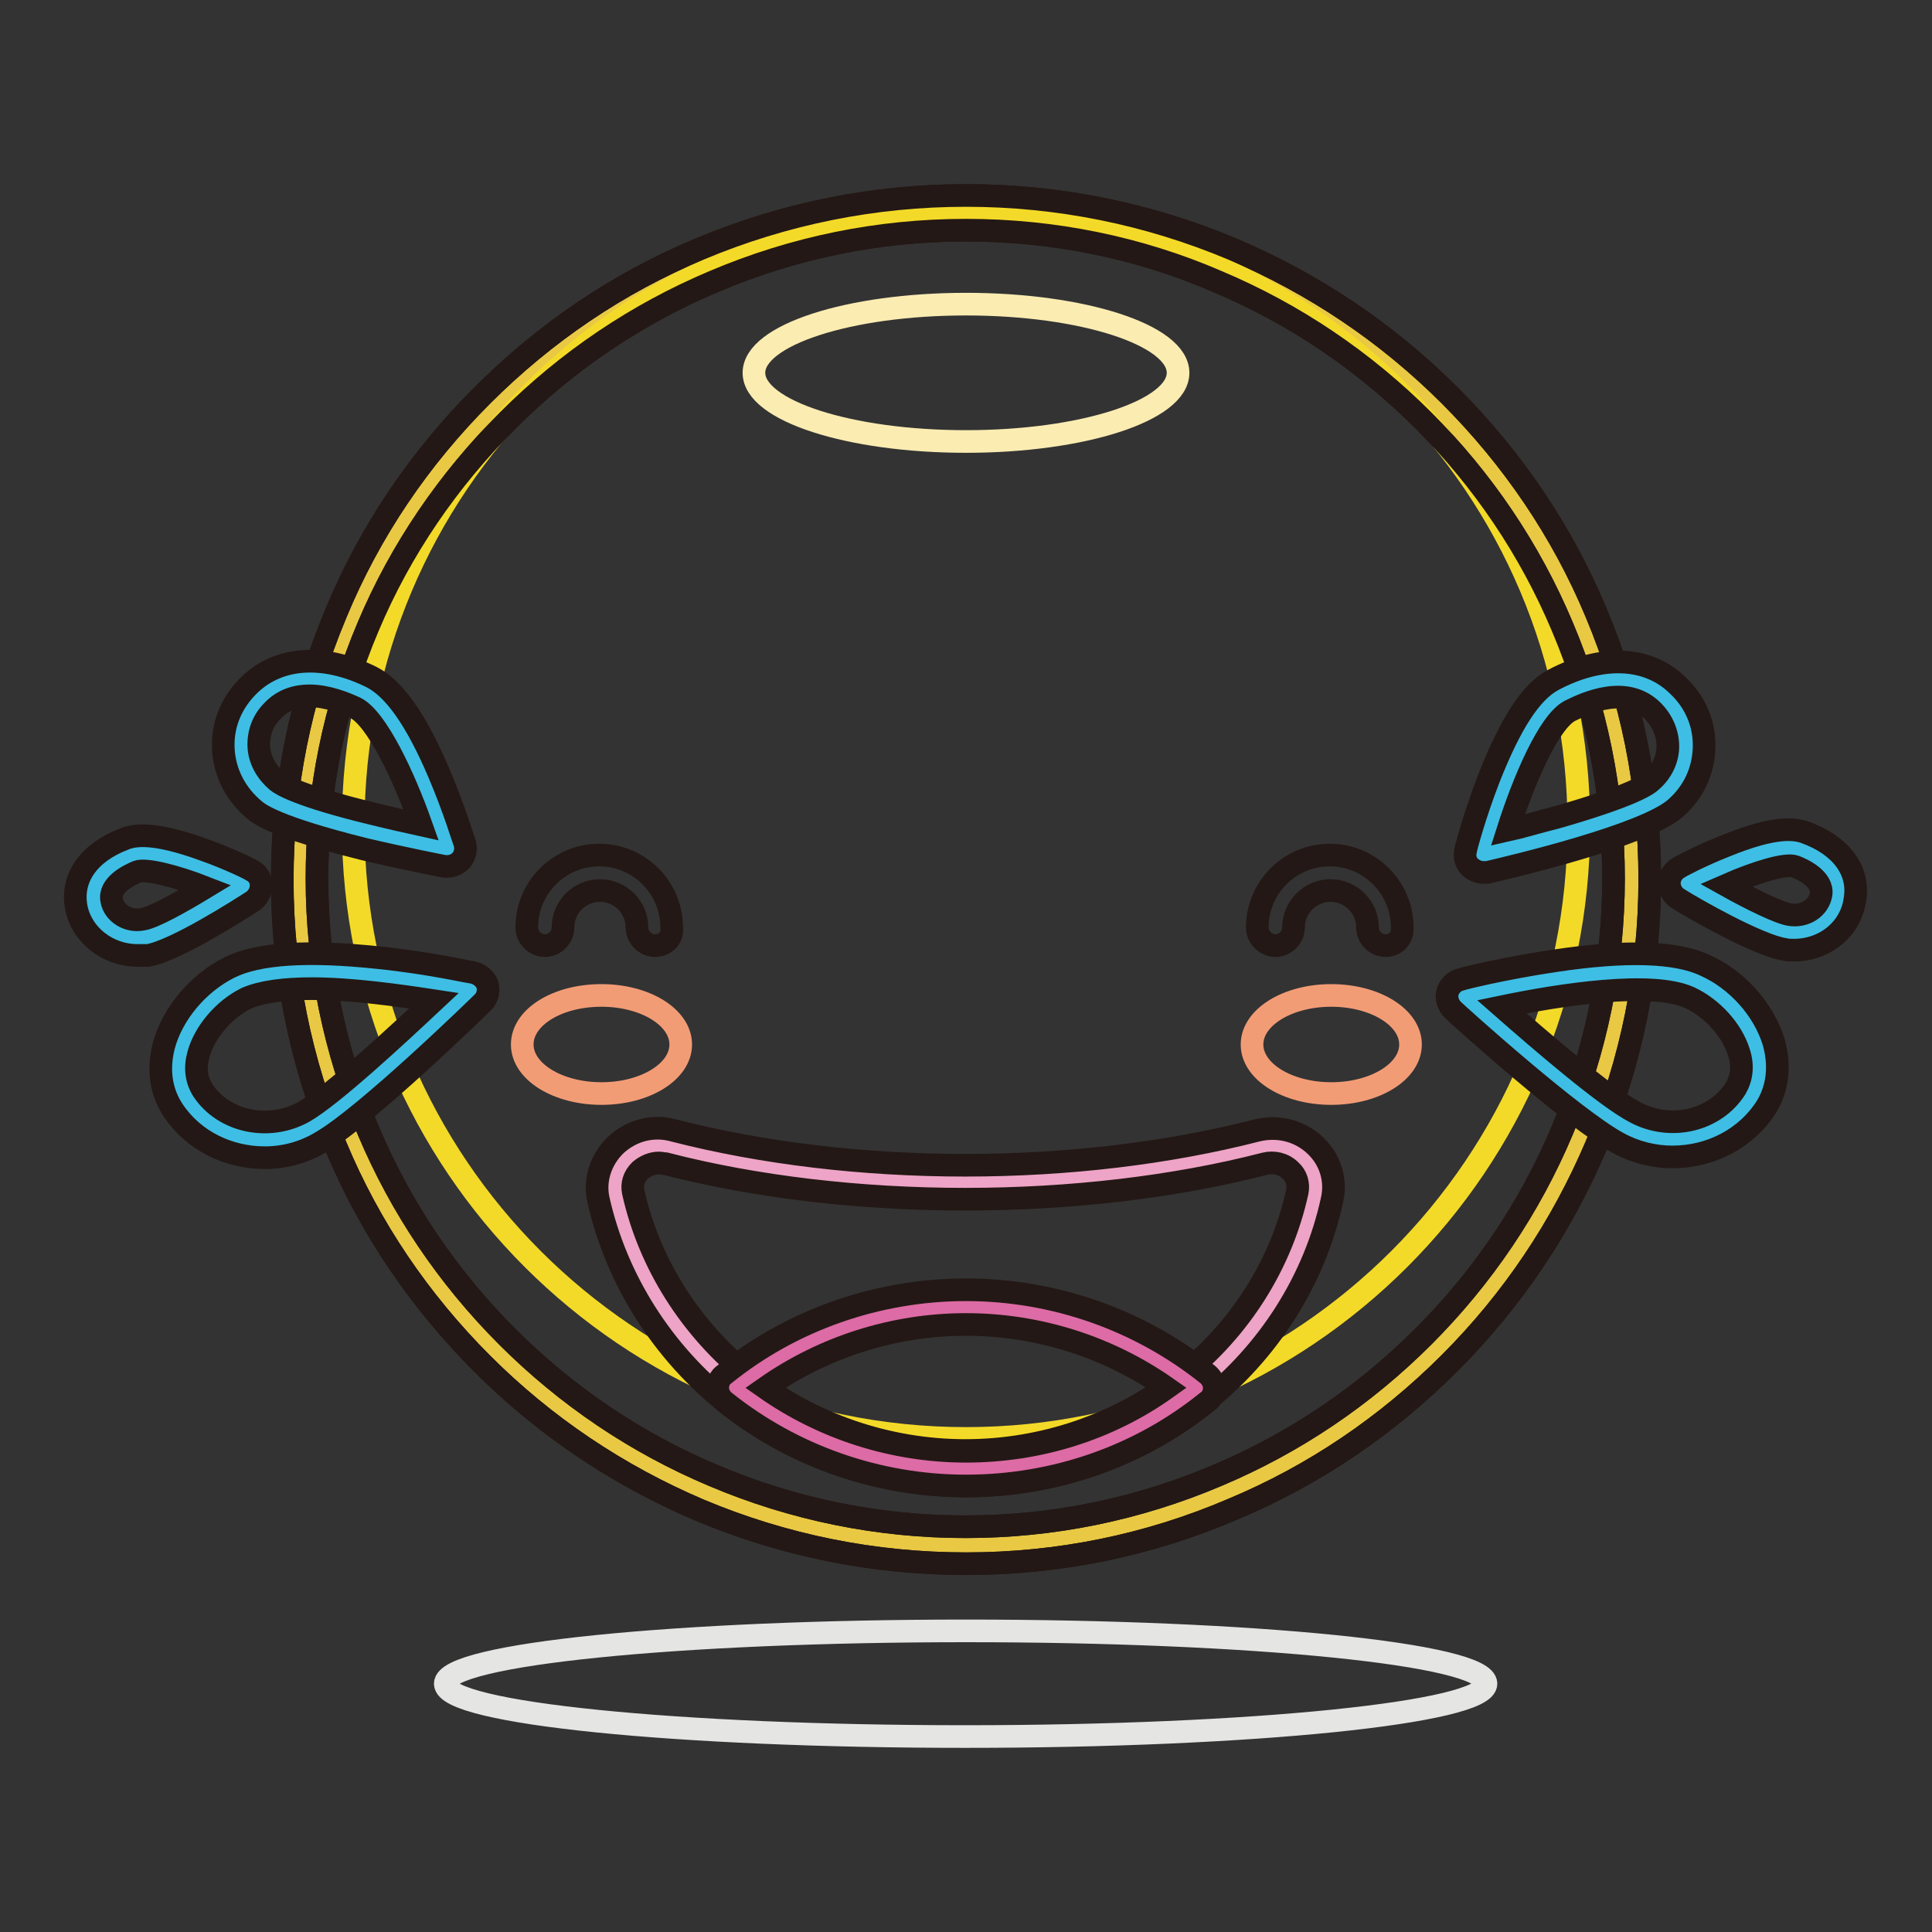 <?xml version="1.0" encoding="utf-8"?>
<!-- Svg Vector Icons : http://www.onlinewebfonts.com/icon -->
<!DOCTYPE svg PUBLIC "-//W3C//DTD SVG 1.1//EN" "http://www.w3.org/Graphics/SVG/1.1/DTD/svg11.dtd">
<svg version="1.1" xmlns="http://www.w3.org/2000/svg" xmlns:xlink="http://www.w3.org/1999/xlink" x="0px" y="0px" viewBox="0 0 256 256" enable-background="new 0 0 256 256" xml:space="preserve">
<rect x="0" y="0" width="256" height="256" fill="#333333" stroke="none"/>
<g> <path stroke-width="3" fill-opacity="0" stroke="#e9c844"  d="M39.7,116.5c0,48.8,39.5,88.3,88.3,88.3c48.8,0,88.3-39.5,88.3-88.3c0,0,0,0,0-0.1 c0-48.8-39.5-88.3-88.3-88.3C79.2,28.2,39.7,67.7,39.7,116.5L39.7,116.5L39.7,116.5z"/> <path stroke-width="3" fill-opacity="0" stroke="#231815"  d="M128,207.2c-12.2,0-24.1-2.4-35.3-7.1c-10.8-4.6-20.5-11.1-28.8-19.4c-8.3-8.3-14.9-18-19.4-28.8 c-4.7-11.2-7.1-23.1-7.1-35.3c0-12.2,2.4-24.1,7.1-35.3C49,70.4,55.6,60.7,63.9,52.4c8.3-8.3,18-14.9,28.8-19.4 c11.2-4.7,23.1-7.1,35.3-7.1s24.1,2.4,35.3,7.1c10.8,4.6,20.5,11.1,28.8,19.4c8.3,8.3,14.9,18,19.4,28.8 c4.7,11.2,7.1,23.1,7.1,35.3c0,12.2-2.4,24.1-7.1,35.3c-4.6,10.8-11.1,20.5-19.4,28.8c-8.3,8.3-18,14.9-28.8,19.4 C152.1,204.8,140.2,207.2,128,207.2z M128,30.5c-11.6,0-22.8,2.3-33.4,6.8c-10.2,4.3-19.4,10.5-27.3,18.4S53.1,72.8,48.8,83 c-4.5,10.6-6.8,21.9-6.8,33.4s2.3,22.8,6.8,33.4c4.3,10.2,10.5,19.4,18.4,27.3c7.9,7.9,17.1,14.1,27.3,18.4 c10.6,4.5,21.9,6.8,33.4,6.8c11.6,0,22.8-2.3,33.4-6.8c10.2-4.3,19.4-10.5,27.3-18.4c7.9-7.9,14.1-17.1,18.4-27.3 c4.5-10.6,6.8-21.9,6.8-33.4s-2.3-22.8-6.8-33.4c-4.3-10.2-10.5-19.4-18.4-27.3c-7.9-7.9-17.1-14.1-27.3-18.4 C150.9,32.8,139.6,30.5,128,30.5z"/> <path stroke-width="3" fill-opacity="0" stroke="#f4da28"  d="M46.8,109.4c0,44.9,36.4,81.2,81.2,81.2c44.9,0,81.2-36.4,81.2-81.2l0,0c0-44.9-36.4-81.2-81.2-81.2 C83.1,28.2,46.8,64.5,46.8,109.4L46.8,109.4z"/> <path stroke-width="3" fill-opacity="0" stroke="#231815"  d="M128,207.2c-12.2,0-24.1-2.4-35.3-7.1c-10.8-4.6-20.5-11.1-28.8-19.4c-8.3-8.3-14.9-18-19.4-28.8 c-4.7-11.2-7.1-23.1-7.1-35.3c0-12.2,2.4-24.1,7.1-35.3C49,70.4,55.6,60.7,63.9,52.4c8.3-8.3,18-14.9,28.8-19.4 c11.2-4.7,23.1-7.1,35.3-7.1s24.1,2.4,35.3,7.1c10.8,4.6,20.5,11.1,28.8,19.4c8.3,8.3,14.9,18,19.4,28.8 c4.7,11.2,7.1,23.1,7.1,35.3c0,12.2-2.4,24.1-7.1,35.3c-4.6,10.8-11.1,20.5-19.4,28.8c-8.3,8.3-18,14.9-28.8,19.4 C152.1,204.8,140.2,207.2,128,207.2z M128,30.5c-11.6,0-22.8,2.3-33.4,6.8c-10.2,4.3-19.4,10.5-27.3,18.4S53.1,72.8,48.8,83 c-4.5,10.6-6.8,21.9-6.8,33.4s2.3,22.8,6.8,33.4c4.3,10.2,10.5,19.4,18.4,27.3c7.9,7.9,17.1,14.1,27.3,18.4 c10.6,4.5,21.9,6.8,33.4,6.8c11.6,0,22.8-2.3,33.4-6.8c10.2-4.3,19.4-10.5,27.3-18.4c7.9-7.9,14.1-17.1,18.4-27.3 c4.5-10.6,6.8-21.9,6.8-33.4s-2.3-22.8-6.8-33.4c-4.3-10.2-10.5-19.4-18.4-27.3c-7.9-7.9-17.1-14.1-27.3-18.4 C150.9,32.8,139.6,30.5,128,30.5z"/> <path stroke-width="3" fill-opacity="0" stroke="#fbecb2"  d="M99.9,49.4c0,5,12.6,9.1,28.1,9.1s28.1-4.1,28.1-9.1c0-5-12.6-9.1-28.1-9.1S99.9,44.4,99.9,49.4z"/> <path stroke-width="3" fill-opacity="0" stroke="#f29c76"  d="M69.2,138.4c0,3.6,4.7,6.5,10.5,6.5c5.8,0,10.5-2.9,10.5-6.5c0,0,0,0,0,0c0-3.6-4.7-6.5-10.5-6.5 C73.8,131.9,69.2,134.8,69.2,138.4C69.2,138.4,69.2,138.4,69.2,138.4z"/> <path stroke-width="3" fill-opacity="0" stroke="#f29c76"  d="M165.9,138.4c0,3.6,4.7,6.5,10.5,6.5c5.8,0,10.5-2.9,10.5-6.5c0,0,0,0,0,0c0-3.6-4.7-6.5-10.5-6.5 C170.6,131.9,165.9,134.8,165.9,138.4C165.9,138.4,165.9,138.4,165.9,138.4z"/> <path stroke-width="3" fill-opacity="0" stroke="#231815"  d="M86.8,125.3c-1.3,0-2.4-1.1-2.4-2.4c0-2.7-2.2-4.9-4.9-4.9s-4.9,2.2-4.9,4.9c0,1.3-1.1,2.4-2.4,2.4 c-1.3,0-2.4-1.1-2.4-2.4c0-5.3,4.3-9.6,9.6-9.6s9.6,4.3,9.6,9.6C89.2,124.3,88.1,125.3,86.8,125.3z M183.6,125.3 c-1.3,0-2.4-1.1-2.4-2.4c0-2.7-2.2-4.9-4.9-4.9s-4.9,2.2-4.9,4.9c0,1.3-1.1,2.4-2.4,2.4c-1.3,0-2.4-1.1-2.4-2.4 c0-5.3,4.3-9.6,9.6-9.6s9.6,4.3,9.6,9.6C185.9,124.3,184.9,125.3,183.6,125.3z"/> <path stroke-width="3" fill-opacity="0" stroke="#e5e5e4"  d="M59,223.1c0,3.9,30.8,7,68.9,7c38.1,0,69-3.2,69-7c0,0,0,0,0,0c0-3.9-30.9-7-68.9-7 C89.9,216.1,59,219.2,59,223.1z"/> <path stroke-width="3" fill-opacity="0" stroke="#eea4c6"  d="M128,156.6c-14.3,0-27.7-1.7-39.1-4.6c-4.1-1.1-8.1,2.5-7.2,6.5c4.5,20.6,23.6,36.1,46.3,36.1 c22.8,0,41.8-15.5,46.3-36.1c0.9-4.1-3-7.6-7.2-6.5C155.7,154.9,142.3,156.6,128,156.6z"/> <path stroke-width="3" fill-opacity="0" stroke="#231815"  d="M128,196.9c-11.4,0-22.6-3.8-31.5-10.8c-8.7-6.9-14.8-16.5-17.2-27.1c-0.6-2.6,0.3-5.3,2.2-7.2 c2.1-2,5-2.8,7.8-2c11.7,3,25,4.6,38.6,4.6c13.6,0,26.9-1.6,38.6-4.6c2.8-0.7,5.7,0,7.8,2c2,1.9,2.8,4.6,2.2,7.2 c-2.3,10.6-8.4,20.2-17.2,27.1C150.6,193.1,139.4,196.9,128,196.9z M87.3,154.1c-0.9,0-1.8,0.4-2.5,1c-0.8,0.8-1.1,1.8-0.9,2.8 c2.1,9.5,7.6,18.2,15.5,24.5c8,6.3,18.2,9.8,28.5,9.8c10.4,0,20.5-3.5,28.5-9.8c7.9-6.2,13.4-14.9,15.5-24.5c0.2-1-0.1-2.1-0.9-2.8 c-0.9-0.9-2.2-1.2-3.4-0.9c-12,3.1-25.8,4.7-39.7,4.7s-27.7-1.6-39.7-4.7C88,154.2,87.6,154.1,87.3,154.1z"/> <path stroke-width="3" fill-opacity="0" stroke="#dd6ba5"  d="M158.5,183.9c-8.2-6.7-18.9-10.7-30.5-10.7c-11.6,0-22.2,4-30.5,10.7c8.2,6.7,18.9,10.7,30.5,10.7 S150.2,190.6,158.5,183.9z"/> <path stroke-width="3" fill-opacity="0" stroke="#231815"  d="M128,196.9c-11.7,0-23-4-32-11.2c-0.5-0.4-0.9-1.1-0.9-1.8s0.3-1.4,0.9-1.8c8.9-7.2,20.3-11.2,32-11.2 c11.7,0,23,4,32,11.2c0.5,0.4,0.9,1.1,0.9,1.8s-0.3,1.4-0.9,1.8C151,193,139.7,196.9,128,196.9z M101.4,183.9 c7.7,5.4,17,8.4,26.6,8.4c9.6,0,18.9-2.9,26.6-8.4c-7.7-5.4-17-8.4-26.6-8.4C118.4,175.5,109.1,178.5,101.4,183.9z"/> <path stroke-width="3" fill-opacity="0" stroke="#3ebee4"  d="M48.1,91.7c5.9,2.9,11.2,20.7,11.2,20.7s-20.1-3.8-24.2-7.1s-4.4-9-0.8-12.8C37.9,88.8,43.4,89.4,48.1,91.7 z"/> <path stroke-width="3" fill-opacity="0" stroke="#231815"  d="M59.3,114.8c-0.1,0-0.3,0-0.4,0c0,0-5.2-1-10.7-2.3c-11.6-2.9-13.8-4.6-14.5-5.2c-2.4-2-3.9-4.8-4.1-7.9 c-0.2-3.1,0.9-6,3.1-8.3c3.9-4.1,10-4.6,16.5-1.4c3,1.5,5.9,5.6,8.9,12.6c2.1,4.9,3.4,9.3,3.5,9.5c0.2,0.8,0,1.6-0.5,2.2 C60.6,114.5,60,114.8,59.3,114.8z M41,92.2c-1.7,0-3.5,0.5-4.9,2c-1.3,1.3-1.9,3-1.8,4.8c0.1,1.7,1,3.3,2.4,4.5 c0.6,0.5,3.1,2,12.6,4.3c2.4,0.6,4.7,1.1,6.5,1.5c-2.3-6.5-5.9-14.1-8.7-15.5C45.8,93.2,43.4,92.2,41,92.2L41,92.2z"/> <path stroke-width="3" fill-opacity="0" stroke="#3ebee4"  d="M17.3,113.3c3.8-1.5,15,4,15,4s-9.8,6.3-13,6.8c-3.2,0.6-6.3-1.4-6.9-4.4C11.9,116.8,14.2,114.5,17.3,113.3 z"/> <path stroke-width="3" fill-opacity="0" stroke="#231815"  d="M18.2,126.6c-3.9,0-7.4-2.7-8.1-6.4c-0.7-3.8,1.6-7.2,6.3-9c1.4-0.6,4-1,10.6,1.4c3.4,1.2,6.2,2.6,6.3,2.7 c0.8,0.4,1.3,1.1,1.3,2c0,0.8-0.4,1.6-1.1,2.1c-1.7,1.1-10.3,6.6-13.9,7.2C19.2,126.6,18.7,126.6,18.2,126.6z M18.2,115.5 c-1.2,0.5-3.8,1.8-3.4,3.8c0.3,1.7,2.2,2.9,4.1,2.5c1.4-0.2,5-2.2,8.3-4.2C23.1,116,19.3,115.1,18.2,115.5z"/> <path stroke-width="3" fill-opacity="0" stroke="#3ebee4"  d="M31.5,130.3c8.1-4.1,30.9,0.9,30.9,0.9s-15.3,14.9-20.9,18.1c-5.7,3.3-13.1,1.7-16.6-3.5 C21.5,140.6,25.7,133.2,31.5,130.3L31.5,130.3z"/> <path stroke-width="3" fill-opacity="0" stroke="#231815"  d="M35.1,153.4c-4.8,0-9.4-2.2-12.1-6.2c-1.7-2.5-2.1-5.5-1.3-8.6c1.1-4.2,4.5-8.3,8.7-10.4 c3.8-1.9,10.4-2.3,19.8-1.3c6.8,0.7,12.4,2,12.6,2c0.8,0.2,1.5,0.8,1.8,1.6c0.2,0.8,0,1.7-0.6,2.3c-0.6,0.6-15.5,15.1-21.4,18.5 C40.3,152.7,37.7,153.4,35.1,153.4L35.1,153.4z M41.3,131c-3.6,0-6.7,0.4-8.7,1.3c-3,1.5-5.5,4.5-6.3,7.4c-0.5,1.8-0.3,3.4,0.6,4.8 c2.8,4.2,8.8,5.4,13.4,2.8c3.8-2.2,12.4-10.2,17.2-14.7C52.9,131.9,46.6,131,41.3,131z"/> <path stroke-width="3" fill-opacity="0" stroke="#3ebee4"  d="M206.9,92.1c-5.8,3.1-10.4,21.1-10.4,21.1s20-4.5,23.9-7.9c3.9-3.4,4.1-9.2,0.3-12.8 C217,88.9,211.6,89.6,206.9,92.1L206.9,92.1z"/> <path stroke-width="3" fill-opacity="0" stroke="#231815"  d="M196.5,115.6c-0.6,0-1.2-0.3-1.7-0.7c-0.6-0.6-0.8-1.4-0.6-2.2c0-0.2,1.2-4.7,3.1-9.6 c2.8-7.1,5.5-11.4,8.5-13c6.4-3.4,12.6-3.2,16.6,0.8c2.3,2.2,3.5,5.1,3.4,8.2c-0.1,3.1-1.4,5.9-3.8,8c-4.1,3.6-21.5,7.7-24.9,8.5 C196.8,115.6,196.7,115.6,196.5,115.6z M208,94.2c-2.8,1.5-6.1,9.2-8.2,15.8c1.8-0.4,4.1-1.1,6.5-1.7c9.4-2.7,11.9-4.2,12.5-4.8 c1.4-1.2,2.2-2.9,2.2-4.6c0-1.7-0.7-3.4-2-4.7C215.5,90.7,210.2,93.1,208,94.2z"/> <path stroke-width="3" fill-opacity="0" stroke="#3ebee4"  d="M238.5,112.6c-3.8-1.4-14.9,4.5-14.9,4.5s10,5.9,13.2,6.4c3.3,0.4,6.2-1.6,6.7-4.7 C244.1,115.8,241.6,113.7,238.5,112.6z"/> <path stroke-width="3" fill-opacity="0" stroke="#231815"  d="M237.7,125.9c-0.4,0-0.8,0-1.2-0.1c-3.5-0.5-12.4-5.6-14.1-6.7c-0.7-0.4-1.2-1.2-1.2-2.1 c0-0.8,0.5-1.6,1.2-2c0.1-0.1,2.9-1.6,6.2-2.9c6.6-2.7,9.2-2.3,10.6-1.8c4.7,1.7,7.2,5,6.6,8.8 C245.3,123.1,241.8,125.9,237.7,125.9L237.7,125.9z M228.7,117.3c3.4,1.9,7.1,3.7,8.5,3.9c2,0.3,3.8-0.9,4.1-2.7 c0.3-2-2.4-3.3-3.5-3.7C236.6,114.4,232.8,115.5,228.7,117.3z"/> <path stroke-width="3" fill-opacity="0" stroke="#3ebee4"  d="M224.9,130.1c-8.2-3.7-30.9,2-30.9,2s15.8,14.3,21.6,17.4s13.1,1.3,16.4-4.1S230.9,132.8,224.9,130.1z"/> <path stroke-width="3" fill-opacity="0" stroke="#231815"  d="M221.6,153.3c-2.4,0-4.9-0.6-7.1-1.8c-6-3.2-21.4-17.1-22-17.7c-0.6-0.6-0.9-1.5-0.7-2.3 c0.2-0.8,0.9-1.5,1.7-1.7c0.2-0.1,5.8-1.5,12.6-2.5c9.3-1.4,16-1.2,19.8,0.6c4.3,1.9,7.8,5.9,9.1,10.1c0.9,3.1,0.6,6.1-0.9,8.6 C231.4,150.9,226.6,153.3,221.6,153.3L221.6,153.3z M199,133.4c4.9,4.3,13.8,12,17.7,14c4.7,2.5,10.6,1.1,13.3-3.2 c0.8-1.4,1-3,0.4-4.8c-0.9-2.9-3.5-5.8-6.5-7.2C218.9,129.9,206.7,131.8,199,133.4z"/></g>
</svg>